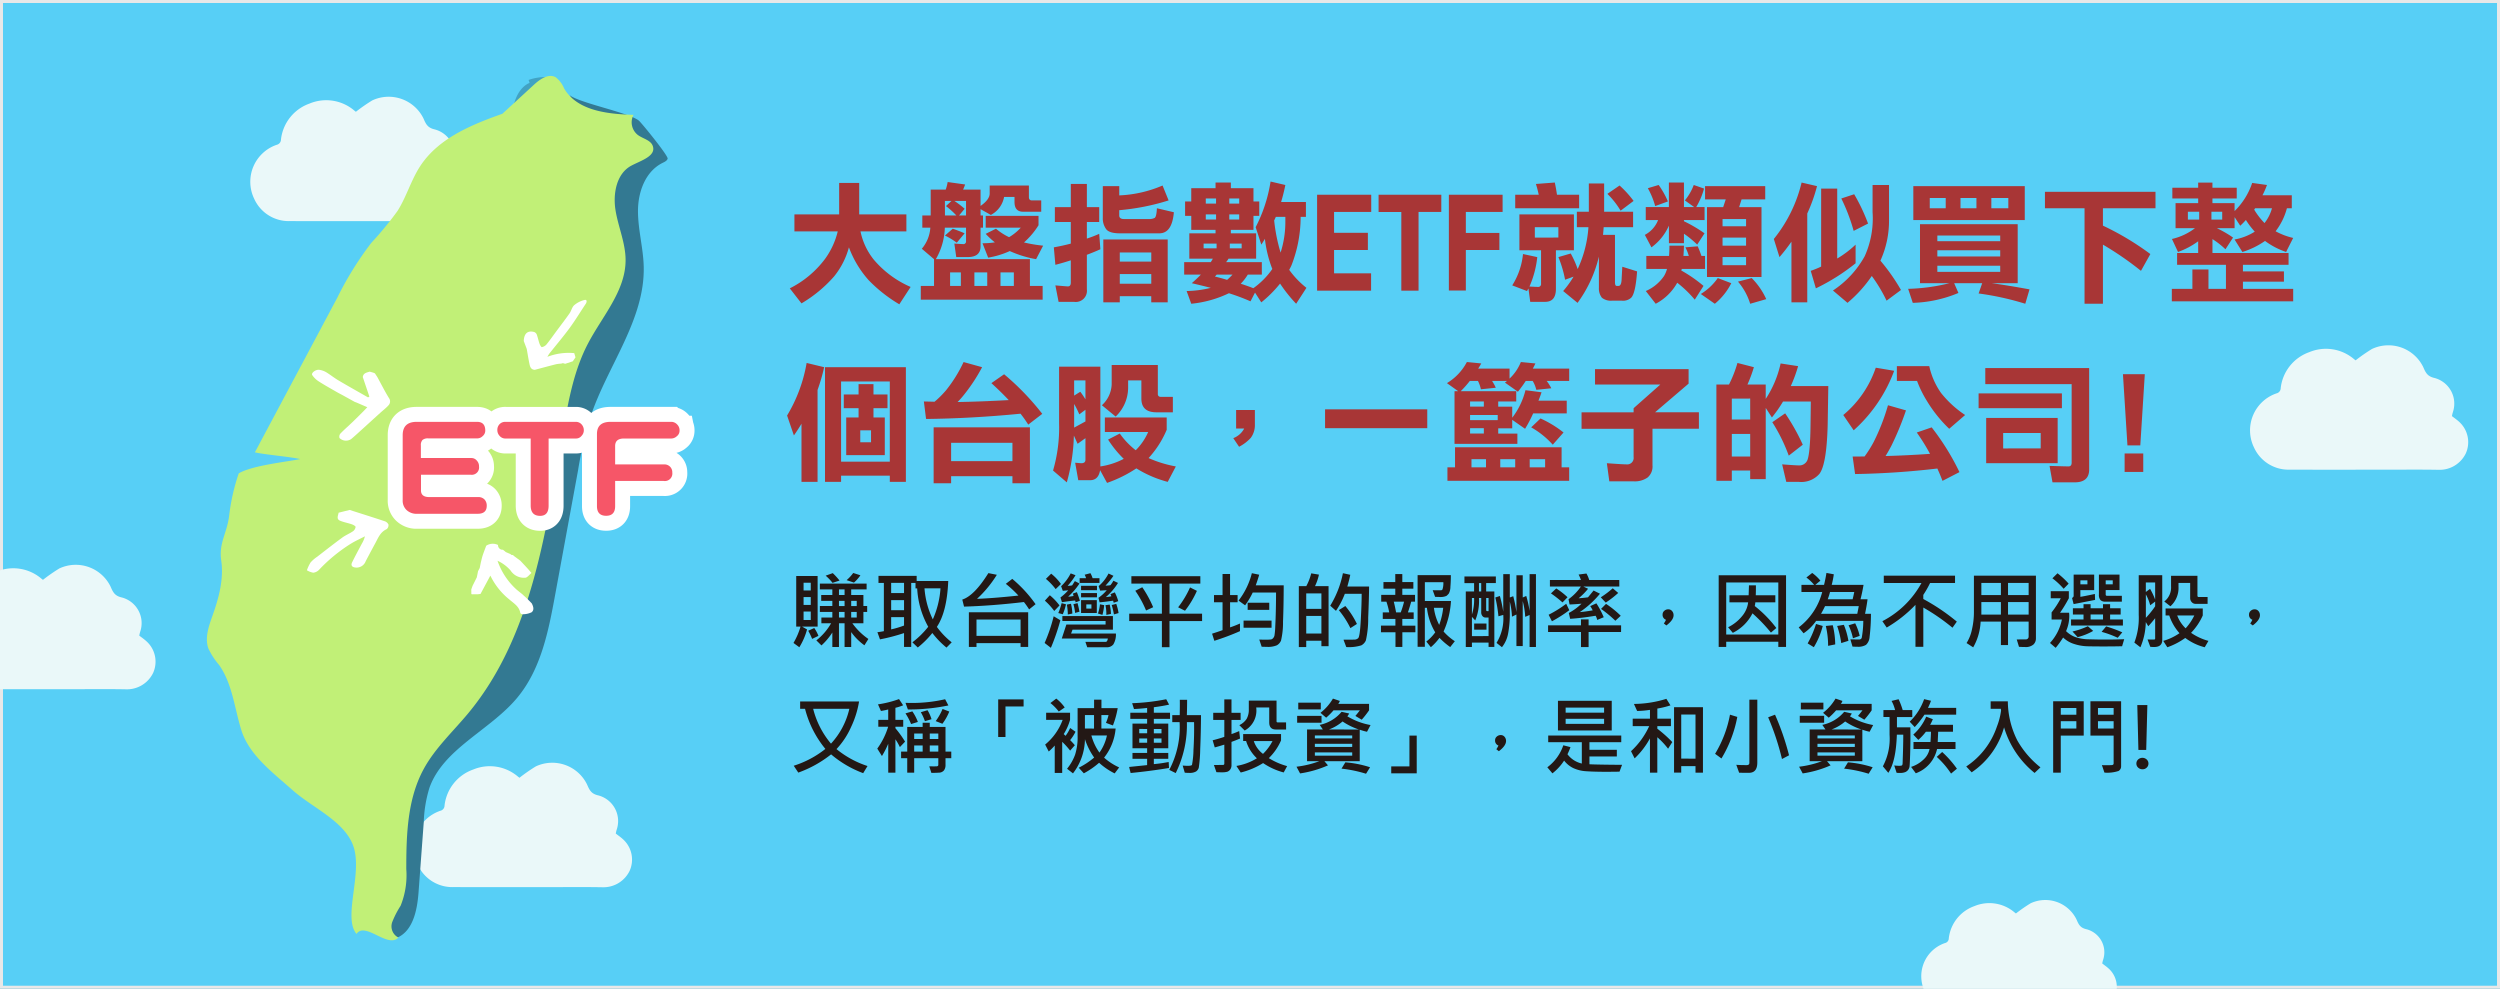 <svg xmlns="http://www.w3.org/2000/svg" width="417.824" height="165.245" viewBox="0 0 417.824 165.245">
    <rect x="0" y="0" width="417.824" height="165.245" fill="#333333" stroke="none"/>
    <defs>
        <style>
            .cls-1,.cls-6{fill:none}.cls-2{clip-path:url(#clip-path)}.cls-3{fill:#57cff6;stroke:#e8e8e8}.cls-4{fill:#eaf8f9}.cls-5{fill:#337992}.cls-6{stroke:#41a2c3;stroke-miterlimit:10}.cls-7{fill:#c1f077}.cls-8,.cls-9{fill:#f65668}.cls-8{stroke:#fff;stroke-linecap:round;stroke-width:5px}.cls-10{fill:#fff}.cls-11{fill:#a83636}.cls-12{fill:#231815}
        </style>
        <clipPath id="clip-path">
            <path id="矩形_1837" d="M0 0h417.824v165.245H0z" class="cls-1" data-name="矩形 1837"/>
        </clipPath>
    </defs>
    <g id="豐小資_ETF" data-name="豐小資 ETF" transform="translate(3280.294 -2366.147)">
        <g id="组_2594" class="cls-2" data-name="组 2594" transform="translate(-3280.294 2366.147)">
            <path id="路径_1467" d="M0 0h417.824v165.245H0z" class="cls-3" data-name="路径 1467"/>
            <path id="路径_1454" d="M-2991.781 2735.966a28.8 28.8 0 0 1 2.757-1.916 6.475 6.475 0 0 1 8.559 3.023c.386.892.673 1.561 1.878 1.826a4.431 4.431 0 0 1 3.083 5.7 5.721 5.721 0 0 0-.162.676c.4.313.823.6 1.2.947a4.582 4.582 0 0 1 1.114 5.292 4.864 4.864 0 0 1-4.555 2.735c-2.852-.053-5.707-.019-8.56-.02-5.434 0-10.869.015-16.3-.007a6.323 6.323 0 0 1-6-3.749 6.528 6.528 0 0 1 3.784-9.005.9.9 0 0 0 .7-.872 7.229 7.229 0 0 1 4.779-6.017 7.236 7.236 0 0 1 7.473 1.165c.1.076.193.153.292.228.009.016.039.016-.042-.006z" class="cls-4" data-name="路径 1454" transform="translate(3078.579 -2605.964)"/>
            <path id="路径_1455" d="M-2163.5 2799.147a25.731 25.731 0 0 1 2.47-1.717 5.8 5.8 0 0 1 7.668 2.708c.347.8.6 1.4 1.683 1.636a3.971 3.971 0 0 1 2.762 5.11 5.052 5.052 0 0 0-.145.605c.357.28.737.539 1.071.849a4.105 4.105 0 0 1 1 4.742 4.358 4.358 0 0 1-4.082 2.451c-2.556-.047-5.113-.018-7.67-.018-4.869 0-9.739.013-14.608-.007a5.665 5.665 0 0 1-5.379-3.359 5.849 5.849 0 0 1 3.39-8.069.806.806 0 0 0 .632-.782 6.477 6.477 0 0 1 4.282-5.391 6.485 6.485 0 0 1 6.7 1.044c.087.068.173.137.261.2.012.017.038.017-.035-.002z" class="cls-4" data-name="路径 1455" transform="translate(2500.407 -2646.466)"/>
            <path id="路径_1456" d="M-3048.633 2416.679c1.707 1.362 9.888 2.91 11.595 4.272.389.31 4.958 5.9 4.812 6.367-.111.354-.508.533-.85.7-2.9 1.449-4.1 4.886-4.107 8.016s.886 6.208.959 9.337c.207 8.9-6.089 16.606-8.9 25.092a66.269 66.269 0 0 0-2.075 8.937l-3.84 20.873c-1.119 6.081-2.37 12.45-6.424 17.252-4.525 5.36-12.255 8.418-14.577 14.942a21.774 21.774 0 0 0-.946 5.725l-.874 11.76c-.228 3.058-.975 6.789-4.024 7.725a25.934 25.934 0 0 1-3.318-11.5c-.376-8.128 3.1-15.912 6.513-23.363a90.814 90.814 0 0 1 4.27-8.526c1.793-3.031 3.94-5.862 5.664-8.929a75.661 75.661 0 0 0 4.9-11.55l2.928-8.124c3.592-9.965 7.188-19.94 10.035-30.123 1.969-7.038 1.82-14.818 4.712-21.557 1.107-2.581 1.808-6.007.888-8.654-.334-.96-8.659-5.168-8.508-6.169s1.222-2.556 1.7-1.655" class="cls-5" data-name="路径 1456" transform="translate(3143.809 -2400.794)"/>
            <path id="路径_1457" d="M-2018.722 2472.672a28.766 28.766 0 0 1 2.756-1.916 6.475 6.475 0 0 1 8.559 3.023c.386.892.673 1.56 1.878 1.826a4.431 4.431 0 0 1 3.083 5.7 5.673 5.673 0 0 0-.162.676c.4.312.823.6 1.2.947a4.583 4.583 0 0 1 1.114 5.292 4.865 4.865 0 0 1-4.555 2.735c-2.853-.053-5.707-.02-8.561-.02-5.434 0-10.869.015-16.3-.007a6.323 6.323 0 0 1-6-3.749 6.528 6.528 0 0 1 3.784-9 .9.9 0 0 0 .7-.873 7.23 7.23 0 0 1 4.778-6.017 7.237 7.237 0 0 1 7.473 1.165c.1.076.193.154.291.228.013.011.042.011-.038-.01z" class="cls-4" data-name="路径 1457" transform="translate(2412.399 -2412.436)"/>
            <path id="路径_1458" d="M-3129.641 2420.051a28.8 28.8 0 0 1 2.757-1.916 6.475 6.475 0 0 1 8.558 3.023c.386.892.674 1.561 1.878 1.826a4.431 4.431 0 0 1 3.083 5.7 5.636 5.636 0 0 0-.162.676c.4.313.823.6 1.2.947a4.583 4.583 0 0 1 1.114 5.292 4.864 4.864 0 0 1-4.555 2.735c-2.853-.053-5.707-.019-8.561-.02-5.435 0-10.869.015-16.3-.008a6.323 6.323 0 0 1-6-3.748 6.529 6.529 0 0 1 3.784-9.005.9.9 0 0 0 .7-.873 7.229 7.229 0 0 1 4.778-6.017 7.238 7.238 0 0 1 7.473 1.165c.1.076.193.153.291.227.013.018.042.018-.038-.004z" class="cls-4" data-name="路径 1458" transform="translate(3189.103 -2401.356)"/>
            <path id="路径_1459" d="M-3296.016 2668.907a28.71 28.71 0 0 1 2.756-1.917 6.475 6.475 0 0 1 8.559 3.023c.386.893.673 1.561 1.878 1.826a4.431 4.431 0 0 1 3.083 5.7 5.651 5.651 0 0 0-.162.676c.4.313.823.6 1.2.947a4.582 4.582 0 0 1 1.114 5.292 4.864 4.864 0 0 1-4.555 2.735c-2.853-.053-5.707-.019-8.561-.02-5.435 0-10.869.014-16.3-.008a6.323 6.323 0 0 1-6-3.748 6.528 6.528 0 0 1 3.784-9.005.9.9 0 0 0 .7-.873 7.229 7.229 0 0 1 4.778-6.017 7.238 7.238 0 0 1 7.473 1.166c.1.076.193.153.291.227.014.017.042.017-.038-.004z" class="cls-4" data-name="路径 1459" transform="translate(3303.178 -2571.985)"/>
            <path id="路径_1460" d="M-2994.727 2408.866a7.689 7.689 0 0 0-4.014.312" class="cls-6" data-name="路径 1460" transform="translate(3087.247 -2395.345)"/>
            <path id="路径_1461" d="M-3009.936 2410.366a6.847 6.847 0 0 0-4.315.458c-1.625.979-2.125 3.067-2.433 4.939a1.729 1.729 0 0 1-.377.978 1.728 1.728 0 0 1-1.259.331l-2.909-.013" class="cls-6" data-name="路径 1461" transform="translate(3102.666 -2396.377)"/>
            <path id="路径_1462" d="M-3122.535 2414.306l6.87-6.318c1.01-.928 2.426-1.918 3.626-1.254a4.492 4.492 0 0 1 1.412 1.875c2.185 3.739 7.27 4.288 11.6 4.413a2.685 2.685 0 0 0 .7 3.345c.853.646 2.172.852 2.523 1.863.591 1.7-2.013 2.438-3.6 3.291-2.486 1.335-3.082 4.691-2.624 7.475s1.669 5.455 1.677 8.277c.015 5.2-3.923 9.426-6.321 14.041-2.218 4.266-3.16 9.065-3.984 13.8-2.922 16.8-5.108 34.8-16 47.926-2.547 3.07-5.546 5.827-7.448 9.333-2.72 5.015-2.9 10.975-2.9 16.679a13.624 13.624 0 0 1-.948 6.156 15.506 15.506 0 0 0-1.4 2.725 2.1 2.1 0 0 0 1.029 2.586c-1.766 1.88-5.54-2.732-7-.608-2.327-2.762 1.1-10.217-.552-14.744-1.5-4.134-6.838-6.35-10.123-9.276-3.268-2.91-7.251-5.842-8.564-10.016-1.159-3.685-1.492-7.751-3.721-10.906a12.5 12.5 0 0 1-1.781-2.723c-.665-1.807.063-3.793.705-5.608 1.041-2.938 1.879-6.061 1.425-9.145-.421-2.866.924-4.485 1.313-7.355a34.218 34.218 0 0 1 1.618-7.2c2.249-1.309 7.719-1.886 10.273-2.385-1.565-.377-6.011-.753-7.576-1.13l13.76-25.816a55.178 55.178 0 0 1 5.7-9.194 56.32 56.32 0 0 0 4.39-5.348c1.479-2.342 2.236-5.086 3.74-7.413 3.224-4.986 9.246-7.242 14.856-9.186" class="cls-7" data-name="路径 1462" transform="translate(3204.905 -2393.827)"/>
            <path id="路径_1810" d="M14.889-1q0 1.354-1.5 1.354H3.281a2.4 2.4 0 0 1-1.8-.636 2.137 2.137 0 0 1-.64-1.646v-10.848q0-2.235 2.338-2.235h10.09q1.374 0 1.374 1.477a1.186 1.186 0 0 1-.431.9 1.285 1.285 0 0 1-.943.39H5.147a1.383 1.383 0 0 0-1 .267 1.274 1.274 0 0 0-.267.943v2.071h8.408a1.15 1.15 0 0 1 .943.431 1.374 1.374 0 0 1 .369.984 1.224 1.224 0 0 1-1.4 1.375H3.9v2.625q0 1.108 1.371 1.108h8.224a1.391 1.391 0 0 1 1.025.41A1.476 1.476 0 0 1 14.889-1zm16.225-12.6a1.33 1.33 0 0 1-.39.943 1.15 1.15 0 0 1-.943.431h-4.552V-1q0 1.7-1.415 1.7-1.579 0-1.579-1.723v-11.2h-4.184a1.255 1.255 0 0 1-1-.431 1.4 1.4 0 0 1-.39-1 1.348 1.348 0 0 1 .369-.964 1.278 1.278 0 0 1 1-.39h11.751a1.245 1.245 0 0 1 .984.451 1.442 1.442 0 0 1 .349.957zm16 .062a1.145 1.145 0 0 1-.451.923 1.379 1.379 0 0 1-.984.39h-7.854q-1.477 0-1.477 1.251V-7.9h8.2a1.334 1.334 0 0 1 .984.39 1.33 1.33 0 0 1 .369.984 1.251 1.251 0 0 1-1.436 1.395h-8.117v4.2q0 1.62-1.5 1.62-1.538 0-1.538-1.62v-12.05q0-2.03 2.276-2.03h10.073a1.341 1.341 0 0 1 1.046.431 1.375 1.375 0 0 1 .41 1.045z" class="cls-8" data-name="路径 1810" transform="translate(66.46 85.514)"/>
            <path id="路径_1809" d="M14.889-1q0 1.354-1.5 1.354H3.281a2.4 2.4 0 0 1-1.8-.636 2.137 2.137 0 0 1-.64-1.646v-10.848q0-2.235 2.338-2.235h10.09q1.374 0 1.374 1.477a1.186 1.186 0 0 1-.431.9 1.285 1.285 0 0 1-.943.39H5.147a1.383 1.383 0 0 0-1 .267 1.274 1.274 0 0 0-.267.943v2.071h8.408a1.15 1.15 0 0 1 .943.431 1.374 1.374 0 0 1 .369.984 1.224 1.224 0 0 1-1.4 1.375H3.9v2.625q0 1.108 1.371 1.108h8.224a1.391 1.391 0 0 1 1.025.41A1.476 1.476 0 0 1 14.889-1zm16.225-12.6a1.33 1.33 0 0 1-.39.943 1.15 1.15 0 0 1-.943.431h-4.552V-1q0 1.7-1.415 1.7-1.579 0-1.579-1.723v-11.2h-4.184a1.255 1.255 0 0 1-1-.431 1.4 1.4 0 0 1-.39-1 1.348 1.348 0 0 1 .369-.964 1.278 1.278 0 0 1 1-.39h11.751a1.245 1.245 0 0 1 .984.451 1.442 1.442 0 0 1 .349.957zm16 .062a1.145 1.145 0 0 1-.451.923 1.379 1.379 0 0 1-.984.39h-7.854q-1.477 0-1.477 1.251V-7.9h8.2a1.334 1.334 0 0 1 .984.39 1.33 1.33 0 0 1 .369.984 1.251 1.251 0 0 1-1.436 1.395h-8.117v4.2q0 1.62-1.5 1.62-1.538 0-1.538-1.62v-12.05q0-2.03 2.276-2.03h10.073a1.341 1.341 0 0 1 1.046.431 1.375 1.375 0 0 1 .41 1.045z" class="cls-9" data-name="路径 1809" transform="translate(66.46 85.514)"/>
            <path id="路径_1463" d="M-3109.966 2637.269c1.952.624 3.908 1.236 5.852 1.885a1.046 1.046 0 0 1 .638.555.86.86 0 0 1-.3.772c-1.052.466-1.414 1.45-1.9 2.345q-.81 1.493-1.6 3a1.627 1.627 0 0 1-1.7 1.069c-.593-.059-.825-.352-.569-.879.516-1.061 1.084-2.1 1.635-3.14a4.42 4.42 0 0 0 .5-1.2c-.807.422-1.646.793-2.415 1.274a26.8 26.8 0 0 0-5.239 4.308 1.593 1.593 0 0 1-.977.5 2.975 2.975 0 0 1-1.065-.408 6.523 6.523 0 0 1 .61-1.3 5.675 5.675 0 0 1 1.1-.954c1.4-1.082 2.791-2.174 4.217-3.219.551-.4 1.208-.66 1.773-1.047a1.052 1.052 0 0 0 .436-.719c0-.145-.384-.356-.629-.441-.646-.224-1.334-.34-1.962-.6-.673-.283-.32-.861-.251-1.34z" class="cls-10" data-name="路径 1463" transform="translate(3168.4 -2552.042)"/>
            <path id="路径_1464" d="M-3109.337 2566.962c-.3-.158-.6-.308-.891-.477-1.02-.59-2.053-1.158-3.043-1.794a3.791 3.791 0 0 1-1.086-1.051c-.24-.362.6-1 1.216-.884a3.271 3.271 0 0 1 1.092.387c.7.425 1.348.951 2.055 1.369 1.64.97 3.3 1.9 4.957 2.846l.222-.13-1.1-3.264c.083-.683.655-.747 1.15-.909l.59.165.28.116v-.005l.419.645c.636 1.165 1.233 2.354 1.926 3.483a.945.945 0 0 1-.1 1.259c-.4.444-.889.809-1.335 1.213-.91.823-1.814 1.652-2.724 2.475-.705.638-1.4 1.283-2.125 1.9a1.549 1.549 0 0 1-1.971-.154.805.805 0 0 1 .143-.74c.652-.677 1.366-1.292 2.045-1.943.6-.576 1.185-1.17 1.776-1.756l.683-.712-1.81-.783-.294-.107z" class="cls-10" data-name="路径 1464" transform="translate(3166.548 -2500.943)"/>
            <path id="路径_1465" d="M-2993.183 2535.193l-.449.66-1.272.421-.378-.109-.3.079a6.5 6.5 0 0 0-.84.1c-1.192.3-2.379.625-3.569.939-.7-.044-.807-.589-.913-1.107-.161-.792-.287-1.592-.428-2.388l-.5-1.322c.057-1.263.646-1.79 1.733-1.509a.748.748 0 0 1 .437.412c.186.505.288 1.041.467 1.55.078.221.3.59.389.571a1.426 1.426 0 0 0 .765-.438c.583-.718 1.112-1.48 1.663-2.224.736-.993 1.491-1.973 2.2-2.984.3-.431.409-1.045.784-1.367a4.143 4.143 0 0 1 1.737-.873c.424-.095.393.336.185.647-.9 1.352-1.742 2.744-2.7 4.051-1.078 1.466-2.26 2.854-3.393 4.28a6.123 6.123 0 0 0-.317.525 9.917 9.917 0 0 1 4.49-.616q.102.353.209.702z" class="cls-10" data-name="路径 1465" transform="translate(3089.366 -2475.472)"/>
            <path id="路径_1466" d="M-3021.55 2658.077c.413.444.829.885 1.238 1.333.211.232.41.476.614.715-.351.28-.71.8-1.052.792a2.661 2.661 0 0 1-2.447-1.223 6.438 6.438 0 0 0-2.175-1.615 11.588 11.588 0 0 0 3.183 4.816c.321.27.653.527.98.791l.294.277.184.163.31.293.16.156.314.314.151.159.158.162h-.008c.276.511.442 1.132-.042 1.489a3.407 3.407 0 0 1-1.5.321c-.118.016-.359-.122-.374-.218-.18-1.088-1.084-1.6-1.8-2.225a11.573 11.573 0 0 1-3.206-4.014l-1.643 3.064-.436.051-.93.009-.165-.035-.013-.778.208-.588.716-1.433.208-1.037.276-.518.189-.933c.1-.386.18-.779.3-1.156.183-.553.4-1.1.6-1.642a2 2 0 0 1 1.974-.127.758.758 0 0 0 .819.8l.334.262.138.123.782.339.152.134.271.036.2.176z" class="cls-10" data-name="路径 1466" transform="translate(3108.52 -2564.361)"/>
            <path id="路径_1807" d="M1.633-11.43h7.476v-5.264h3.352v5.264h7.885v2.836h-7.67a11.156 11.156 0 0 0 2.191 4.684 16.759 16.759 0 0 0 6.188 4.6l-1.891 2.9a24.444 24.444 0 0 1-5.113-4.02 17.162 17.162 0 0 1-3.309-5.5A13.152 13.152 0 0 1 8.25-1.053a22.3 22.3 0 0 1-5.436 4.49L.859.924a16.63 16.63 0 0 0 5.909-4.942 13.032 13.032 0 0 0 2.105-4.576h-7.24zm25.609-5.414l2.922.408a8.916 8.916 0 0 1-.344.859h2.922v2.729q1.525-1.074 1.525-2.084v-1.332h6.553v1.912q0 .58.494.58h1.568v1.891h-3.028q-1.439 0-1.439-1.633v-.838h-1.74a4.247 4.247 0 0 1-2.213 3.008l-1.719-.967v1.053h.408v2.041h-.408V-6.1q0 1.8-2.17 1.8h-1.891l-.322-2.256q1.289.086 1.461.086a.437.437 0 0 0 .494-.494v-2.253H26.77a11.147 11.147 0 0 1-1.5 5.264h15.722V.516h2.127v2.3H22.752v-2.3h2.213v-4.469l-2.041-1.74a6.049 6.049 0 0 0 1.425-3.523H23.01v-2.041h1.4v-4.318h2.51a7.142 7.142 0 0 0 .322-1.269zM27.65.516h1.8V-1.74h-1.8zm4.061 0h2.148V-1.74h-2.148zm4.361 0h2.234V-1.74h-2.234zm-9.281-11.774H28.7a13.721 13.721 0 0 0-1.74-1.568l.924-.859h-1.1zm2.363 0h1.16v-2.428h-1.955a13.845 13.845 0 0 1 1.719 1.311zM28.1-9.045q1.268.451 1.977.773L28.768-6.7a11.8 11.8 0 0 0-1.977-1.2zm5.5-2.148h8.83v1.568A12.943 12.943 0 0 1 40-6.746a24.349 24.349 0 0 0 3.2.537l-1.177 2.256a18.377 18.377 0 0 1-4.4-1.354 14.458 14.458 0 0 1-3.609 1.1l-.945-2.406a12.9 12.9 0 0 0 2.063-.15A12.965 12.965 0 0 1 33.6-8.186l1.719-.859a9.891 9.891 0 0 0 2.191 1.418 8.371 8.371 0 0 0 1.955-1.59H33.6zm11.56-1.461h2.664v-3.867h2.686v3.867h2.063v2.492H50.51v2.771a21.131 21.131 0 0 0 2.063-.795l.193 2.578q-1.1.494-2.256.924V1.1a1.869 1.869 0 0 1-2.144 2.08h-2.583L45.246.43Q47.137.6 47.33.6q.494 0 .494-.623V-3.76q-1.246.408-2.578.752l-.258-2.922q1.461-.258 2.836-.623v-3.609H45.16zm18-3.609l1.01 2.492a38.212 38.212 0 0 1-8.25 1.633v.881q0 .6.795.6h4.189a1.938 1.938 0 0 0 .945-.193q.3-.215.365-1.611l2.836.666q-.3 3.523-2.428 3.523H56.01q-1.869 0-2.342-.795a2.985 2.985 0 0 1-.494-1.783v-5.307h2.75v1.547a20.476 20.476 0 0 0 7.24-1.654zm.859 9.023V3.266h-2.75V2.234H56.01v1.032h-2.75V-7.24zM56.01.15h5.264v-1.611H56.01zm0-3.7h5.264v-1.52H56.01zm11.945-12.262h4.061v-.945h2.557v.945h3.781v2.212h.967v2.406h-.967v2.342h-3.782v.58H78.8v4.232h-4.614a3.873 3.873 0 0 1-.408.58h5.972v2.084h-2.342A8.127 8.127 0 0 1 76.227.15q1.246.409 2.105.75a13.047 13.047 0 0 0 3.18-3.223l-.021-.021a19.867 19.867 0 0 1-1.225-5.006q-.3.516-.6.967L78.719-9.3a24.722 24.722 0 0 0 2.492-7.627l2.471.58q-.3 1.482-.709 2.836h4.146v2.492h-.881a22.216 22.216 0 0 1-1.525 8.078q-.172.387-.387.773A14.838 14.838 0 0 0 87.205.838L85.486 3.5A24.917 24.917 0 0 1 82.8.129a20.285 20.285 0 0 1-3.137 3.137l-1.052-1.633-.752 1.461A35.117 35.117 0 0 0 74.25 1.74a18.789 18.789 0 0 1-6.295 1.76l-.773-2.127a17.81 17.81 0 0 0 4.039-.535Q69.7.451 68.041.064q.859-.752 1.525-1.439h-2.793v-2.084h4.447q.193-.3.344-.58h-3.931v-4.232h4.383v-.58h-4.061v-2.342h-1.031V-13.6h1.031zm13.858 5.392a28.6 28.6 0 0 0 1.074 5.371 16.87 16.87 0 0 0 .795-5.264v-.709h-1.59q-.151.344-.279.602zm-6.961 9.045h-2.643q-.15.172-.3.322 1.117.279 2.041.559a10.549 10.549 0 0 0 .902-.881zm1.117-9.2v-.859h-1.655v.859zm-3.867 0v-.859h-1.719v.859zm-1.719-2.664H72.1v-.859h-1.717zm3.932-.859v.859h1.654v-.859zm2.063 8.336v-.795H74.4v.795zm-4.189 0v-.795h-2.17v.795zm25.846-6.08h-6.211v3.48h5.65v2.879h-5.65v3.893h6.188v2.9h-9.024v-16.027h9.045zm11.709 0h-3.8V1.311h-2.879v-13.149h-3.8v-2.879h10.484zm10.248 0h-6.145v3.5h5.607v2.857h-5.607v6.774h-2.837v-16.006h8.98zm8.723-4.92q.215 1.01.365 2.041h3.7v2.256H122.1v-2.256h3.932q-.215-.988-.473-1.8zM122.8-11.43h9.109v5.994h-3.008V1.01q0 2.17-1.8 2.17h-2.492l-.3-2.234q-.129.215-.236.43L121.6.43a11.98 11.98 0 0 0 1.8-5.242l2.385.516A16.485 16.485 0 0 1 124.48.623q1.225.064 1.4.064a.475.475 0 0 0 .537-.537v-5.586H122.8zm6.51 3.867V-9.3h-3.932v1.74zm2.067 2.663a15.831 15.831 0 0 1 1.16 2.6 19.566 19.566 0 0 0 1.8-7h-1.934v-2.578h2v-4.727h2.557v4.727h4.84V-9.3h-4.92q-.043.687-.107 1.289h2v7.904q0 .623.279.623h.322q.494 0 .516-1.268l.107-1.934 2.471.773q-.258 3.7-1.01 4.426a2.038 2.038 0 0 1-1.547.473h-1.637a2.4 2.4 0 0 1-1.689-.494 2.518 2.518 0 0 1-.5-1.654v-5.221a21.471 21.471 0 0 1-3.566 7.734l-2.406-1.977a16.544 16.544 0 0 0 1.74-2.406l-1.418.516a19.33 19.33 0 0 0-1.121-3.784zm8.164-11.365a17.459 17.459 0 0 1 2.342 2.578l-2.17 1.633a13.549 13.549 0 0 0-2.213-2.814zm6.531-.086a14.433 14.433 0 0 1 1.547 2.75l-2.127.773a13.6 13.6 0 0 0-1.225-2.986zm5.865 0l1.719.6a12.051 12.051 0 0 1-1.311 3.094h1.4v2.17H150.3v.193a23.742 23.742 0 0 1 3.438 2.02l-1.225 1.891a16.162 16.162 0 0 0-2.213-1.824v1.59h-2.514v-2.944a8.851 8.851 0 0 1-2.922 3.631l-1.1-2.084a4.713 4.713 0 0 0 2.213-2.471h-2.062v-2.17h3.867v-4.1h2.518v4.1h1.719l-1.568-1.117a8.836 8.836 0 0 0 1.487-2.578zM144.01-4.49h3.8q.064-.816.064-1.719h2.426q-.021.924-.086 1.719h.9a7.012 7.012 0 0 0-.58-1.439L152.6-6.1a16.151 16.151 0 0 1 .623 1.611h.6v2.17h-3.889a.911.911 0 0 1-.086.258A23.4 23.4 0 0 1 153.57.516l-1.461 2.3a19.245 19.245 0 0 0-2.943-2.836.088.088 0 0 1-.021.064 8.753 8.753 0 0 1-3.567 3.456l-1.654-2.127a7.085 7.085 0 0 0 3.051-2.514 4.73 4.73 0 0 0 .494-1.182h-3.459zm9.818-11.666h10.055v2.213h-3.953l-.408 1.289h3.738V-.967h-9.11v-11.687h2.707l.43-1.289h-3.459zm6.854 13.213V-4.3h-3.932v1.354zm-3.932-3.266h3.932v-1.353h-3.932zm0-3.244h3.932v-1.2h-3.932zm-.795 8.658l2.256.859a10.724 10.724 0 0 1-2.75 3.438l-2.342-1.633a9.519 9.519 0 0 0 2.836-2.664zm5.672 0a12.09 12.09 0 0 1 2.428 3.523l-2.686.773a10.242 10.242 0 0 0-2.041-3.7zm8.336-15.963l2.578.6a27.554 27.554 0 0 1-1.633 4.576V3.266h-2.643V-6.875a31.038 31.038 0 0 1-2 2.578l-.945-3.029a23.78 23.78 0 0 0 4.643-9.432zm3.266 1.01h2.686v11.687a16.757 16.757 0 0 0 3.072-2.32v3.115a34.242 34.242 0 0 1-6.639 4.19L171.488-2a17.621 17.621 0 0 0 1.74-.709zm5.521.945a30.942 30.942 0 0 1 2.32 4.9l-2.406 1.223a31.006 31.006 0 0 0-2.062-5.414zm5.822-1.547v5.693a16.091 16.091 0 0 1-1.439 6.957 32.446 32.446 0 0 1 3.438 4.9l-2.406 1.783a25.9 25.9 0 0 0-2.471-4.125 21.881 21.881 0 0 1-4.061 4.49l-2.428-2.062a16.3 16.3 0 0 0 5.307-5.736 15.379 15.379 0 0 0 1.311-7.369v-4.531zm4.061.193h18.627v5.672h-18.627zm15.877 3.7v-1.723h-2.836v1.719zm-5.328 0v-1.723h-2.664v1.719zm-5.135 0v-1.723h-2.664v1.719zM189.75-9.8h16.328V.064h-4.34q2.686.365 6.316 1.031l-.708 2.405a47.252 47.252 0 0 0-7.8-1.719l.6-1.719h-4.684l.709 1.633a21.182 21.182 0 0 1-7.627 1.654l-.773-2.342a31.8 31.8 0 0 0 6.918-.945h-4.939zm13.406 7.971v-1.028H192.65v1.031zM192.65-4.4h10.506v-1.036H192.65zm0-2.557h10.506v-.945H192.65zm17.982-8.25h18.477v2.75h-8.787v2.9a46.839 46.839 0 0 1 7.928 4.748L226.682-2a52.916 52.916 0 0 0-6.359-4.383V3.5h-3.073v-15.961h-6.617zm21.291-.687h4.318v-.859h2.385v.859h4.061v1.8h-4.061v.773h3.7v1.332a11.831 11.831 0 0 0 2.943-4.705l2.471.344a13.261 13.261 0 0 1-.752 1.719h4.9v2.17h-.816a10.852 10.852 0 0 1-1.891 3.846 11.419 11.419 0 0 0 2.938 1.115l-1.182 2.342A12.589 12.589 0 0 1 247.414-7a13.672 13.672 0 0 1-3.781 1.848l-1.311-2.088a9.379 9.379 0 0 0 3.378-1.311 13.2 13.2 0 0 1-1.482-1.955 12.072 12.072 0 0 1-.945.967l-.945-1.439v1.848h-2.965a18.272 18.272 0 0 1 2.707 1.568l-1.27 1.955a13.766 13.766 0 0 0-2.17-1.7v2.32h12.719v1.977h-7.627v1.1h6.854v1.717h-6.854v1.2h8.4v2.087h-20.284V1.01h3.438v-3.244h2.686V1.01h2.922v-4.018h-8.164v-1.976h3.523v-1.955a.25.25 0 0 0-.064.043 13.071 13.071 0 0 1-3.309 1.74l-1.01-2.17a10.084 10.084 0 0 0 3.846-1.8h-3.244v-4.194h3.781v-.773h-4.318zm13.686 3.674a12.324 12.324 0 0 0 1.719 2.234 6.8 6.8 0 0 0 1.246-2.471h-2.814a1.326 1.326 0 0 0-.151.232zm-5.35 1.654v-1.311h-1.8v1.311zm-3.846 0v-1.311h-1.891v1.311zM3.674 13.393L6.6 14.1a29.17 29.17 0 0 1-1.1 3.8v15.366H2.814v-9.711q-.6 1.01-1.268 1.955L.408 22.18a25.32 25.32 0 0 0 3.266-8.787zm16.586.707v19.166h-2.686v-1.032H9.432v1.031H6.746V14.1zM9.432 29.893h8.143V16.486H9.432zm.451-11.236h2.471v-1.719h2.492v1.719h2.342v2.3h-2.342V22.5h1.891v6.3h-6.446v-6.3h2.063v-1.545H9.883zm4.555 7.992v-2h-1.8v2zm15.468-13.407L33 14.1a28.819 28.819 0 0 1-2.965 4.533 15.128 15.128 0 0 1-1.135 1.291q3.781-.064 8.551-.322-1.332-1.418-2.9-2.836l2.127-1.482a42.954 42.954 0 0 1 6.377 6.616l-2.342 1.8a21.237 21.237 0 0 0-1.289-1.826q-8.1.795-15.791.881l-.365-2.922q1.01.021 1.783.043a15.751 15.751 0 0 0 1.955-1.955 23.171 23.171 0 0 0 2.9-4.679zm11.086 10.914V33.5H38.07v-1.18H27.822v1.18H24.9v-9.344zm-13.17 5.65H38.07v-3.072H27.822zm19.25-15.791h5.693v16.673a12.185 12.185 0 0 0 3.91-1.268 17.579 17.579 0 0 1-2.62-3.22l1.955-1.01a13.131 13.131 0 0 0 2.664 2.793 9.813 9.813 0 0 0 2.084-3.051h-7.24V22.5h10.334v2.063a16.28 16.28 0 0 1-3.029 4.727 20.138 20.138 0 0 0 4.555 1.4l-1.354 2.578a18.912 18.912 0 0 1-5.242-2.256 21.693 21.693 0 0 1-4.9 2.428l-1.16-2.127q-.279 1.676-1.676 1.676H49.07l-.516-2.922 1.01.086q.709 0 .709-.58v-3.612l-1.311.945-.623-1.375a31.639 31.639 0 0 1-1.182 7.82l-2.3-1.977a25.437 25.437 0 0 0 1.01-7.842v-9.516zM48.383 24.2l1.891-1.031v-1.956l-1.031.773a15 15 0 0 0-.859-1.74zm0-5.35l1.031-.645q.451.6.859 1.268v-3.159h-1.89zm13.986-5.113v4.833q0 .494.537.494h1.977v2.578h-2.75q-2.514 0-2.514-2.3v-3.028h-2.213v1.225a6.7 6.7 0 0 1-2.084 4.813l-2.3-1.891A4.968 4.968 0 0 0 54.656 17v-3.264zm16.221 9.9a3.594 3.594 0 0 1-.687 2.277 7.051 7.051 0 0 1-1.956 1.486l-.967-1.439a3.457 3.457 0 0 0 1.826-1.611h-1.353v-3.094h3.137zm11.73-2.492h17.08v3.158H90.32zm23.7-7.906l2.406.236q-.258.473-.516.859h5.242v1.676a7.832 7.832 0 0 0 1.891-2.771l2.428.236q-.215.473-.43.859h6.08V16.4h-3.76a8.412 8.412 0 0 1 .773 1.225l-2.514.258a5.046 5.046 0 0 0-.6-1.482h-1.16a21.01 21.01 0 0 1-1.311 1.8l-2.17-1.525a2.6 2.6 0 0 0 .344-.279h-2.492a8.593 8.593 0 0 1 .623 1.139l-2.492.258a5.464 5.464 0 0 0-.494-1.4h-1.354a16.644 16.644 0 0 1-1.525 1.719h9.281v1.719h-3.01v.868h2.34v1.848a12.508 12.508 0 0 0 2.213-4.6l2.686.344q-.236.73-.516 1.4h4.727v2.127h-5.61a21.522 21.522 0 0 1-1.354 2.578l-2.148-1.5v1.418h-2.338v.881h3.2v1.719h-10.505v-8.796h.623l-1.891-1.354a9 9 0 0 0 3.331-3.523zm2.836 11.945v-.881h-2.3v.881zm-2.3-2.234h4.619v-.859h-4.619zm0-2.256h2.3v-.859h-2.3zm11.773 1.977a18.217 18.217 0 0 1 3.846 2.342l-1.8 2.041a14.3 14.3 0 0 0-3.609-2.9zm3.523 4.813v3.352h1.268v2.256h-20.347v-2.254h1.268v-3.352zm-15.061 3.352h2.428v-1.352h-2.428zm4.813 0h2.496v-1.352h-2.5zm4.92 0h2.576v-1.352h-2.578zm10.914-16.414h15.641v2.428l-5.607 4.791h7.328v2.75h-7.756v6.123a2.416 2.416 0 0 1-.816 2.02 3.706 3.706 0 0 1-2.342.645h-4.061l-.408-3.029q2.643.193 3.244.193a1.082 1.082 0 0 0 1.225-1.225v-4.725h-8.7v-2.75h8.7v-.687L146.352 17h-10.914zm23.8-1.031l2.75.709a23.583 23.583 0 0 1-1.074 2.9h3.051v2.406a17.622 17.622 0 0 0 2.492-5.93l2.922.451a23.951 23.951 0 0 1-1.225 3.33h6.273l-.107 6.51q-.172 6.639-1.4 8.186a4.036 4.036 0 0 1-3.459 1.311h-2.062l-.687-2.922q2.277.172 2.75.172a1.453 1.453 0 0 0 1.461-.859q.494-1.246.537-6.252l.043-3.566h-4.641A21.51 21.51 0 0 1 165 22.5l-1.031-1.59v11.9h-2.6v-1.435H158.3v1.719h-2.578V17h2.105a20.618 20.618 0 0 0 1.415-3.607zm-.938 15.642h3.072v-3.781H158.3zm0-6.187h3.072v-3.5H158.3zm8.916-1.031a34.989 34.989 0 0 1 2.943 5.242l-2.342 1.826a28.645 28.645 0 0 0-2.75-5.586zm15.146-7.627l3.072.516a24.883 24.883 0 0 1-6.768 9.947l-1.74-2.557a17.621 17.621 0 0 0 5.433-7.906zm3.523-.258h5.415a12.271 12.271 0 0 0 1.977 4.49 17.417 17.417 0 0 0 4.018 3.674l-2.664 2.3a22.694 22.694 0 0 1-3.76-4.705 18.74 18.74 0 0 1-1.611-3.287h-3.373zm-1.485 6.531l3.008.859a48.8 48.8 0 0 1-2.449 5.93q-.494.945-.967 1.7 3.781-.107 7.434-.365a33.423 33.423 0 0 0-2.213-3.566l2.492-.859a41.078 41.078 0 0 1 4.641 7.477l-2.836 1.461q-.408-1.074-.859-2.062a135.632 135.632 0 0 1-13.75.924l-.408-2.922q1.01 0 2-.021a20.006 20.006 0 0 0 1.5-2.385 34.642 34.642 0 0 0 2.407-6.171zm16.264-6.209h17.359V31.2q0 2.148-2.428 2.148h-3.7l-.494-2.75q2.729.086 3.158.086.537 0 .537-.623V16.938h-14.432zm-1.117 4.232h13.922v2.471h-13.922zm1.268 4.1h11.945v7.566h-11.946zm9.109 5.092V25.1h-6.274v2.58zm17.4-12.4l-.752 11.9h-2.148l-.752-11.9zm-.258 16.328h-3.115v-3.086h3.115z" class="cls-11" data-name="路径 1807" transform="translate(131.138 47.267)"/>
            <path id="路径_1808" d="M12 3.728a6.445 6.445 0 0 1-1.08 1.224l-1.23-.41a6.8 6.8 0 0 0 1.107-1.2zm-3.486.882l-1.176.383a7.993 7.993 0 0 0-1.148-1.2l1.189-.424a11.7 11.7 0 0 1 1.132 1.24zm-3.664 7.7H2.256l.827.472a11.376 11.376 0 0 1-1.292 2.974l-.978-.718a11.885 11.885 0 0 0 1.176-2.728h-.718V3.844h3.576zM3.7 6.264V4.979H2.5v1.285zm0 2.42V7.371H2.5v1.313zm0 2.522V9.791H2.5v1.415zm9.632 3.165l-.663 1.06a9.579 9.579 0 0 1-2.208-2.208v2.488H9.352v-3.958h-.937v3.958H7.308v-2.42a10.848 10.848 0 0 1-1.818 2.16l-.854-.841A9.85 9.85 0 0 0 7.1 11.753H5.476v-.964h1.832v-.93H5.223v-.991h2.085V8h-1.86v-.978h1.86v-.93H5.223v-.977h7.813v.978h-2.577v.93H12.5v1.845h.629v.991H12.5v1.894h-1.843a10.762 10.762 0 0 0 2.673 2.618zm-3.98-7.349v-.93h-.937v.93zm2.03 1.846V8h-.923v.868zm-2.03 0V8h-.937v.868zm2.03 1.921v-.93h-.923v.93zm-2.03 0v-.93h-.937v.93zm-4.369 3.063l-1.053.506A10.033 10.033 0 0 0 3.274 13l1.012-.458a6.207 6.207 0 0 1 .697 1.31zm22.271 1.08l-.868.882a14.7 14.7 0 0 1-2.365-2.44 15.463 15.463 0 0 1-2.433 2.426l-.9-.868a14.645 14.645 0 0 0 2.646-2.6 14.623 14.623 0 0 1-1.846-6.412h-.28v-.914h-.718V15.7h-1.2v-2.313a31.687 31.687 0 0 1-4.02 1.053l-.431-1.2q.5-.055 1.08-.171V5.006h-.9V3.83H21.4v.854h5.277q-.2 5.12-1.9 7.67a13.179 13.179 0 0 0 2.478 2.578zM19.291 6.7V5h-2.153v1.7zm6.091-.786h-2.673A14.3 14.3 0 0 0 24.1 11.1a15.2 15.2 0 0 0 1.282-5.185zm-6.091 3.65V7.877h-2.153v1.688zm0 2.563v-1.4h-2.153v2.044a16.282 16.282 0 0 0 2.153-.642zm21.984-3.566l-1.08.868a13.337 13.337 0 0 0-.868-1.23q-5.4.636-10.008.766l-.294-1.176q2.01-.649 4.361-4.423l1.415.28a18.963 18.963 0 0 1-3.315 4.02q2.741-.1 6.918-.547A19.089 19.089 0 0 0 36.3 5.156l1.08-.827a22.152 22.152 0 0 1 3.895 4.232zM40.038 15.7h-1.271v-.629H31.4v.629h-1.274V9.907h9.912zm-1.271-1.846v-2.73H31.4v2.728zm13.186-8.848h-3.315V4.22h1.073a2.666 2.666 0 0 0-.232-.588l.964-.253a4.106 4.106 0 0 1 .362.841h1.148zm-3.274 2.98l-.718.267a1 1 0 0 0-.082-.308q-.738.062-2.194.28l-.253-.786a8.523 8.523 0 0 0 1.3-1.2q-.82.082-.909.082l-.28-.766a7.655 7.655 0 0 0 1.6-2.146l.807.308a10.785 10.785 0 0 1-1.312 1.764 2.63 2.63 0 0 0 .752-.068l.451-.711.772.4a11.05 11.05 0 0 1-1.894 2.2 5.707 5.707 0 0 0 .909-.116q-.082-.287-.123-.4l.67-.239a13.487 13.487 0 0 1 .504 1.439zm6.412.068l-.759.267-.1-.349q-1.162.178-2.256.28l-.191-.759a7.141 7.141 0 0 0 1.385-1.27l-1.1.068-.253-.752a6.749 6.749 0 0 0 1.647-2.105l.827.383a13.233 13.233 0 0 1-1.326 1.633 3.872 3.872 0 0 0 .82-.068 3.982 3.982 0 0 0 .492-.745l.772.369a10.092 10.092 0 0 1-2.03 2.365 7.651 7.651 0 0 0 .923-.13 1.775 1.775 0 0 0-.157-.362l.731-.294a7.519 7.519 0 0 1 .575 1.47zm-9.577-2.87l-.882.854A10.672 10.672 0 0 0 43 4.329l.882-.868a8.4 8.4 0 0 1 1.632 1.723zm6.022 1.039h-2.659v-.732h2.659zm0 1.189h-2.659V6.7h2.659zm-6.262 1.36l-.882.923a10.63 10.63 0 0 0-1.565-1.723l.827-.909a9.8 9.8 0 0 1 1.62 1.709zm6.234 1.258h-2.631V7.877h2.632zm-.9-.731V8.6h-.854v.7zm-2 .52l-.731.2a7.347 7.347 0 0 0-.28-1.456l.69-.185q.213.798.323 1.44zm-2.254-1.245a8.54 8.54 0 0 1-.533 1.668l-.752-.2a9.916 9.916 0 0 0 .554-1.654zm1.066 1.552l-.759.157a8.987 8.987 0 0 0-.161-1.654l.69-.137a7.9 7.9 0 0 1 .231 1.634zm7.725-.082l-.772.226A14.554 14.554 0 0 0 54 8.7l.759-.191a8.75 8.75 0 0 1 .387 1.535zm-2.406-1.319a8.849 8.849 0 0 1-.294 1.627l-.745-.239a6.581 6.581 0 0 0 .335-1.538zm1.135 1.456l-.772.171a7.085 7.085 0 0 0-.15-1.627l.711-.1a8.28 8.28 0 0 1 .211 1.556zm.827 3.281a3.23 3.23 0 0 1-.434 1.825 1.353 1.353 0 0 1-1.111.472h-3.247l-.308-.9h3.377q.294 0 .376-.561h-7.7l.766-2.338h6.556v-.588h-7.223v-.822H54.2v2.27h-6.752l-.239.643zm-9.283-2.215a36.257 36.257 0 0 1-1.586 4.607l-1.046-.813a26.948 26.948 0 0 0 1.514-4.464zm23.687.13h-5.449v4.368h-1.271v-4.368h-5.462V10.14h5.462V5.115h-5.1v-1.23h11.526v1.23h-5.155v5.025H69.1zm-8.176-2.311l-1.189.547a17.446 17.446 0 0 0-1.8-3.295l1.17-.588a19.047 19.047 0 0 1 1.819 3.336zm7.308-2.734a15.5 15.5 0 0 1-1.989 3.322L65.1 9.08a15.933 15.933 0 0 0 1.989-3.322zm14.506-.923q-.007 3.425-.113 6.07a13.093 13.093 0 0 1-.335 3.165 1.631 1.631 0 0 1-.687.783 3.775 3.775 0 0 1-1.7.263q-.437 0-.848-.021l-.4-1.2q.458.021.93.021a7.27 7.27 0 0 0 1.053-.041.666.666 0 0 0 .338-.219 1 1 0 0 0 .219-.43 12.409 12.409 0 0 0 .133-1.542q.068-1.289.1-2.881t.031-2.762h-3.9a12.561 12.561 0 0 1-1.271 2.133L75.2 7.959a12.518 12.518 0 0 0 2.222-4.58l1.224.253q-.2.738-.574 1.777zm-7.308 7.656a41.578 41.578 0 0 1-4.286 1.613l-.376-1.189q.923-.294 1.75-.588V8.239h-1.429v-1.2h1.429v-3.53h1.257v3.527h1.258v1.2H73.78v4.2q.752-.246 1.654-.643zM80.33 9.51h-3.61V8.321h3.609zm.383 2.98h-4.677V11.3h4.676zm16.3-6.884Q97 7.617 96.865 10.82a16.473 16.473 0 0 1-.383 3.777 1.682 1.682 0 0 1-.769.844 7.039 7.039 0 0 1-2.512.284l-.465-1.23 1.873-.014a.963.963 0 0 0 .567-.226q.3-.226.451-3.042t.144-4.389h-2.81a13.572 13.572 0 0 1-1.483 2.844l-.957-.854a16.576 16.576 0 0 0 2.119-5.435l1.23.267q-.137.711-.492 1.962zm-6.768 9.98h-1.2v-.923h-2.536v1.06h-1.238V5.539h1.251a9.172 9.172 0 0 0 .82-2.133l1.292.212a8.543 8.543 0 0 1-.656 1.921h2.263zm-1.2-6.241V6.756h-2.536v2.591zm0 4.115v-2.938h-2.536v2.939zm5.94-1.6l-1.094.7a14.9 14.9 0 0 0-1.941-3.008l1.094-.684a13.945 13.945 0 0 1 1.935 2.994zm9.769 1.388h-2.181V15.7h-1.148v-2.45H99v-1.107h2.413v-1.122H99.3V9.935h1.08a12.878 12.878 0 0 0-.472-1.8h-.868V7h2.352V5.97h-1.977V4.862h1.976v-1.34h1.176v1.34h1.846V5.97h-1.846V7h2.126v1.137h-.643q-.171.67-.547 1.8h.964v1.087h-1.9v1.121h2.181zm-1.894-5.111h-1.723q.191.718.39 1.8h.772a13.908 13.908 0 0 0 .561-1.8zm8.483 6.61l-.772.978a12.278 12.278 0 0 1-1.791-1.538 9.326 9.326 0 0 1-1.442 1.559l-.759-.943a7.217 7.217 0 0 0 1.49-1.538 10.149 10.149 0 0 1-1.388-4.1h-.349v6.521h-1.21V3.7h5.558q0 1.066-.075 1.952a2.442 2.442 0 0 1-.26 1.118 2.453 2.453 0 0 1-.407.407 2.51 2.51 0 0 1-1.227.174q-.308 0-.663-.021l-.4-1.107q.362.014 1.374.014a.318.318 0 0 0 .26-.147 3.491 3.491 0 0 0 .144-1.2h-3.09v3.137h4.364a14.479 14.479 0 0 1-1.237 5.1 9.122 9.122 0 0 0 1.881 1.62zM109.4 9.162h-1.552a8.355 8.355 0 0 0 .882 2.857 11.587 11.587 0 0 0 .67-2.857zm15.5 6.549h-1.06v-5.346l-.731.308a13.3 13.3 0 0 0-.417-2.632v7.52h-1.053v-5.278l-.745.362a12.587 12.587 0 0 0-.362-2.509v1.8a17.812 17.812 0 0 1-.287 3.555 5.155 5.155 0 0 1-1.025 2.256l-.909-.718a7.814 7.814 0 0 0 1.128-4.676l-.807.226a23.067 23.067 0 0 0-.52-3.138l.759-.253a20.654 20.654 0 0 1 .567 2.632V3.536h1.094v3.9l.574-.212a22.132 22.132 0 0 1 .533 2.659V3.728h1.053v3.711l.588-.253a18.745 18.745 0 0 1 .561 2.5v-6.15h1.06zm-6.7-10.678h-1.62v1.4h1.367v9.276h-.964v-.725H114.2v.725h-1.025V6.435h1.388v-1.4h-1.613V3.926h5.25zm-2.447 1.4v-1.4h-.376v1.4zm1.23 3.288v-2.2h-.4v2q0 .2.178.2zm-2.42-2.2h-.363v2.762a8.049 8.049 0 0 0 .363-2.762zm2.42 6.371v-3.1h-.52a.637.637 0 0 1-.5-.246.929.929 0 0 1-.208-.622v-2.4h-.376a8.6 8.6 0 0 1-.622 3.753l-.554-.6v3.22zm-.349-1.073h-2.058v-1.025h2.058zm22.2-7.212h-6.022l.8.376a10.588 10.588 0 0 1-1.579 1.586q.711-.041 1.565-.157l.937-1.135 1.066.533a15.739 15.739 0 0 1-3.377 3.076q.9-.075 2.16-.294a4.632 4.632 0 0 0-.41-.711L135 8.417a14.372 14.372 0 0 1 1.23 2.324l-1.094.451a2.122 2.122 0 0 0-.267-.7q-2.3.383-4.252.513l-.226-.978a9.247 9.247 0 0 0 2.126-1.552q-.875.089-2 .137l-.171-.882a8.514 8.514 0 0 0 2.071-2.126h-5.182v-1.09h5.182a5.251 5.251 0 0 0-.39-.909l1.313-.171a5.284 5.284 0 0 1 .465 1.08h5.024zm-.185 1.073a15.572 15.572 0 0 1-2.085 1.613l-.827-.882a15.691 15.691 0 0 0 2-1.511zm-8.47.718l-.841.868a19.028 19.028 0 0 0-1.928-1.511l.882-.827a12.1 12.1 0 0 1 1.892 1.472zm.294 2.167a22.946 22.946 0 0 1-2.9 1.853l-.554-1.094a18.753 18.753 0 0 0 2.939-1.832zm8.6.93l-.9.834a19.645 19.645 0 0 0-2.393-1.982l.834-.841a16.083 16.083 0 0 1 2.463 1.994zm.055 2.714H133.7v2.516h-1.271v-2.516h-5.5v-1.121h5.5V11.1h1.271v.991h5.435zm7.506-2.044a.858.858 0 0 1-.567-.875.788.788 0 0 1 .291-.629.967.967 0 0 1 .642-.246.826.826 0 0 1 .649.287 1.037 1.037 0 0 1 .253.711q0 .786-1.2 1.7l-.424-.328a3.62 3.62 0 0 0 .36-.62zM166.7 15.7h-1.292v-.868H156.7v.868h-1.258V3.728H166.7zm-1.292-2.071v-8.7H156.7v8.7zm-.335-1.087l-.9.766a27.286 27.286 0 0 0-3.083-3.22 7.3 7.3 0 0 1-3.288 3.261l-.786-.937a6.923 6.923 0 0 0 2.3-1.812 4.375 4.375 0 0 0 1.049-2.345h-3.124V7.063h3.206l.055-1.654h1.162q0 1.176-.027 1.654h3.274v1.19h-3.343a3.365 3.365 0 0 1-.1.615 20.239 20.239 0 0 1 3.606 3.671zm15.818-2.372a32.769 32.769 0 0 1-.229 3.879 1.971 1.971 0 0 1-.6 1.309 2.517 2.517 0 0 1-1.436.314q-.458 0-.82-.027l-.355-1.217q.253.027 1.47.027a.438.438 0 0 0 .427-.263 16.848 16.848 0 0 0 .263-2.847h-7.882a7.92 7.92 0 0 1-2.1 2.078l-.813-.984a10.833 10.833 0 0 0 3.931-5.92h-3.473V5.327h2.119A7.562 7.562 0 0 0 170.1 4.1l.971-.759a6.916 6.916 0 0 1 1.367 1.285l-.841.7h1.456q.246-1.032.4-1.989l1.23.226a15.687 15.687 0 0 1-.349 1.764h5.318q-.212 1.271-.506 2.406h1.176q-.116.957-.417 2.434zm-2.8-3.65h-4.041a10.685 10.685 0 0 1-.383 1.217h4.163q.137-.557.27-1.22zm.766 2.365h-5.64q-.28.595-.67 1.285h6.057zm.144 4.97l-1.121.4a9.38 9.38 0 0 0-.731-2.167l1.107-.335a9.443 9.443 0 0 1 .75 2.099zm-6.168-1.655a12.918 12.918 0 0 1-1.49 3.548l-1.032-.636a16.8 16.8 0 0 0 1.4-3.247zm4.293 2.481l-1.2.376a15.039 15.039 0 0 0-.684-2.857l1.121-.191a12.694 12.694 0 0 1 .763 2.67zm-2.208.6l-1.189.239a14.17 14.17 0 0 0-.383-3.322l1.162-.123a13.955 13.955 0 0 1 .41 3.205zm20.323-3.808l-.725 1.019a33.958 33.958 0 0 0-4.874-3.37v6.563h-1.312V8.67a21.879 21.879 0 0 1-4.806 3.794L182.8 11.4a15.6 15.6 0 0 0 6.535-6.385h-6.3V3.789h11.908V5.02h-4.17a16.714 16.714 0 0 1-1.135 1.989v.684a33.9 33.9 0 0 1 5.603 3.78zm13.221 2.83a1.38 1.38 0 0 1-.41.991 1.969 1.969 0 0 1-1.442.424q-.472 0-.978-.034l-.376-1.23 1.565-.014a.392.392 0 0 0 .294-.14.44.44 0 0 0 .13-.3v-2.527H203.8v3.917h-1.19v-3.917h-3.39a9.551 9.551 0 0 1-1.244 4.3l-1.107-.718a6.809 6.809 0 0 0 .909-2.314 12.63 12.63 0 0 0 .321-2.751v-6.2h10.363zm-1.217-7.267v-2.03H203.8v2.03zm-4.635 0v-2.03h-3.268v2.03zm4.635 3.261V8.2H203.8v2.1zm-4.635 0V8.2h-3.268v2.1zm11.32-5.168l-.834.854a12.308 12.308 0 0 0-1.88-1.75l.854-.841a13.071 13.071 0 0 1 1.861 1.737zm8.894 3.008h-2.755a1.125 1.125 0 0 1-.813-.26 1.327 1.327 0 0 1-.267-.957v-3.3h3.445V6.2h-2.311v.72a.211.211 0 0 0 .239.239h2.461zM221.3 5.245v-.677h-1.176v.677zm-2.953 2.6l-3.589.7-.258-1.037a.39.39 0 0 0 .267-.417V3.618h3.433v2.591h-2.311V7.33q.533-.075 2.427-.479zm-1.278-2.6v-.677h-1.176v.677zm6.146 9.167l-.349 1.176q-1.354.034-2.953.034-1.736 0-2.837-.027a7.874 7.874 0 0 1-2.2-.376 4.737 4.737 0 0 1-1.87-1.087 15.457 15.457 0 0 1-1.244 1.723l-.95-.813a8.092 8.092 0 0 0 1.989-3.917h-1.721v-1.19a15.079 15.079 0 0 0 1.538-2.365h-1.682V6.387h3.028v1.182a24.058 24.058 0 0 1-1.47 2.42h1.511a4.574 4.574 0 0 1 .034.567 6.35 6.35 0 0 1-.54 2.509 4.481 4.481 0 0 0 1.524.981 7.211 7.211 0 0 0 2.341.383q1.473.044 2.642.044 1.711.001 3.208-.061zM223 12.129h-8.668V11.11h2.085v-.827h-1.777V9.244h1.777v-.683h1.183v.684h2.071v-.684h1.189v.684h1.764v1.039h-1.764v.827H223zm-3.322-1.019v-.827H217.6v.827zm-1.647 1.914a9.867 9.867 0 0 1-2.591 1.039l-.868-.937a12.938 12.938 0 0 0 2.57-.882zm4.867.239l-.766.909a17.039 17.039 0 0 0-2.693-.991l.759-.909a23.282 23.282 0 0 1 2.695.992zm6.679 1.271q0 1.183-1.374 1.183a6.077 6.077 0 0 1-.629-.034l-.458-1.23q.253.014 1.073.014a.172.172 0 0 0 .2-.191V10.9q-.643.807-1.148 1.347l-.417-.7a11.273 11.273 0 0 1-.9 4.218l-1.012-.786a11.622 11.622 0 0 0 .731-4.635v-6.63h3.931zm-1.189-6.761V4.931h-1.558v1.586l.711-.52a11.679 11.679 0 0 1 .841 1.777zm0 1.148v-.8l-.827.622a7.774 7.774 0 0 0-.725-1.825v3.924a14.683 14.683 0 0 0 1.546-1.919zm8.764-.417h-1.989a.843.843 0 0 1-.667-.294 1 1 0 0 1-.256-.677V5.006h-1.948v.629a4.107 4.107 0 0 1-1.354 3.274l-1.025-.8a2.941 2.941 0 0 0 1.135-2.516V3.816h4.409v3.316a.2.2 0 0 0 .226.226h1.47zm.144 6.187l-.622 1.066a9.1 9.1 0 0 1-3.254-1.557 11.805 11.805 0 0 1-2.994 1.559l-.684-1.066a9.259 9.259 0 0 0 2.714-1.285 8.46 8.46 0 0 1-1.709-2.96h-.615V9.271h6.214v1.176a10.091 10.091 0 0 1-1.955 2.9 9.474 9.474 0 0 0 2.898 1.345zm-2.358-4.245h-2.864a5.747 5.747 0 0 0 1.408 2.146 8.9 8.9 0 0 0 1.449-2.145zm9.707.718a.858.858 0 0 1-.567-.875.788.788 0 0 1 .291-.629.967.967 0 0 1 .631-.245.826.826 0 0 1 .649.287 1.037 1.037 0 0 1 .253.711q0 .786-1.2 1.7l-.424-.328a3.62 3.62 0 0 0 .36-.62zM13.187 35.607l-.725 1.193A17.835 17.835 0 0 1 7.1 33.658a19.273 19.273 0 0 1-5.482 3.049l-.764-1.148a16.358 16.358 0 0 0 5.291-2.81 17.231 17.231 0 0 1-3.4-6.706h-.82v-1.23h9.851a15.919 15.919 0 0 1-1.36 4.324A13.055 13.055 0 0 1 8 32.777a15.946 15.946 0 0 0 5.187 2.83zm-3.035-9.563H4.1a14.61 14.61 0 0 0 2.98 5.824 12.756 12.756 0 0 0 3.071-5.825zm9.311 5.489l-.868.909a9.742 9.742 0 0 0-.745-1.306v5.585h-1.2v-4.84a15.1 15.1 0 0 1-1.053 2.058l-.779-1.244a12.121 12.121 0 0 0 1.818-3.657h-1.645v-1.149h1.654v-1.736q-.485.13-1.217.253l-.491-1.106a17.364 17.364 0 0 0 3.514-.882l.69 1.039a7.687 7.687 0 0 1-1.292.417v2.017h1.306v1.148h-1.306v.253a17.271 17.271 0 0 1 1.613 2.24zm7.239-6.05a32.206 32.206 0 0 1-6.768.67l-.4-1.107q.513.021 1.019.021a24.485 24.485 0 0 0 5.605-.622zm.15 1.019a8.753 8.753 0 0 1-1.152 2.043l-1.118-.445a9.637 9.637 0 0 0 1.148-2.03zm-2.967 1.278l-1.107.335a7.711 7.711 0 0 0-.684-1.5l1.121-.335a6.4 6.4 0 0 1 .67 1.5zm-2.283.458l-1.135.355a10.1 10.1 0 0 0-.937-1.784l1.148-.335a7.794 7.794 0 0 1 .922 1.764zm5.585 6.062h-.964v1.107a1.485 1.485 0 0 1-.263.933 1.1 1.1 0 0 1-.848.376q-.584.038-1.254.038l-.349-1.094q.937.014 1.224 0t.287-.263V34.3h-4.034v2.42h-1.162V34.3H18.8v-1.106h1.025v-4.116H22.4v-.711h1.189v.711h2.632v4.115h.964zm-2.167-3.205v-.923h-1.429v.923zm-2.618 0v-.923h-1.416v.923zm2.618 2.1v-1.02h-1.429v1.019zm-2.618 0v-1.02h-1.416v1.019zm16.871-7.547h-3.029v5.112h-1.217v-6.289h4.245zm6.87.171l-.991.684a8.068 8.068 0 0 0-1.4-1.422l.978-.745a6.863 6.863 0 0 1 1.413 1.482zm9.1 10.021l-.752 1a11.206 11.206 0 0 1-2.6-1.777 13.676 13.676 0 0 1-2.55 1.764l-.854-.937a12.726 12.726 0 0 0 2.577-1.7 11.471 11.471 0 0 1-1.538-3.069 9.569 9.569 0 0 1-2 5.715l-.991-.772a8.106 8.106 0 0 0 1.336-2.328 9.5 9.5 0 0 0 .427-3.134v-4.675h2.755v-1.408h1.23v1.408H55a14.694 14.694 0 0 1-.8 2.9l-1.162-.431a7.555 7.555 0 0 0 .431-1.306h-1.195v2.256h2.379a9.064 9.064 0 0 1-1.928 4.86 9.944 9.944 0 0 0 2.516 1.633zm-4.2-6.494v-2.257H49.52v2.256zm2.157 1.147h-2.6a8.877 8.877 0 0 0 1.347 2.871 7.568 7.568 0 0 0 1.253-2.871zm-5.25-.615a7.193 7.193 0 0 1-.9 1.4q.479.479.786.854l-.786.9a13.364 13.364 0 0 0-1.326-1.47v5.2h-1.249v-4.58a9.5 9.5 0 0 1-1 1l-.6-1.162a9.614 9.614 0 0 0 2.926-4.129h-2.762V26.7h4v1.189a9.07 9.07 0 0 1-1.06 2.379q.082.075.308.294a6.329 6.329 0 0 0 .766-1.312zm15.8-2.153h-2.712v.793h2.413v4.115h-2.413v.786h2.413v.981h-2.413v.889a23.361 23.361 0 0 0 2.481-.355l.055 1q-3.028.506-6.412.841l-.253-1.012 3.008-.308V34.4H57.47v-.978h2.447v-.786H57.47v-4.118h2.447v-.793h-2.81V26.7h2.81v-.8q-.909.116-2.194.185l-.308-.978a35.145 35.145 0 0 0 5.694-.663l.479.9q-1 .232-2.55.438v.918h2.707zm-1.429 2.42v-.731h-1.283v.731zm-2.4-.014v-.718H58.6v.718zm2.4 1.579V31h-1.283v.711zm-2.4 0V31H58.6v.711zm9-4.607q-.014 2.926-.13 5.636a23.755 23.755 0 0 1-.239 3.134 1.129 1.129 0 0 1-.472.653 2.12 2.12 0 0 1-1.128.229q-.362 0-.745-.034l-.349-1.189q.533.041.848.041.608 0 .711-.154a14.757 14.757 0 0 0 .246-2.5q.144-2.348.1-4.652h-1.2a18.113 18.113 0 0 1-1.866 8.518l-1.08-.533a15.249 15.249 0 0 0 1.729-7.984h-1.225V27.1h1.244q.034-1.723.014-2.557H66.6q0 1.319-.041 2.557zm6.624.8H74.02v2.365q.492-.157 1.285-.5l.144 1.244q-.772.328-1.429.561v3.849a1.243 1.243 0 0 1-.215.769 1.024 1.024 0 0 1-.506.376 3.377 3.377 0 0 1-.933.092q-.362 0-.868-.021l-.417-1.2 1.5-.014q.239 0 .239-.226v-3.167q-1.06.328-1.6.465l-.349-1.189q1.237-.321 1.948-.574V27.9h-1.855v-1.187h1.853v-2.242h1.2v2.242h1.524zm7.6 1.6h-1.7q-1.121 0-1.121-1.189v-2.5h-2.176a3.835 3.835 0 0 1-1.921 3.862l-.9-.9a3.031 3.031 0 0 0 1.23-1.063 3.14 3.14 0 0 0 .355-1.61v-1.434h4.635v3.459q0 .185.178.185h1.415zm.171 6.118l-.574 1.06a11.208 11.208 0 0 1-3.442-1.567 12.8 12.8 0 0 1-3.739 1.579l-.725-1.1a9.475 9.475 0 0 0 3.425-1.278 6.628 6.628 0 0 1-1.8-2.885h-.492v-1.162H82.3v1.053a9.168 9.168 0 0 1-2.044 2.967 11.4 11.4 0 0 0 3.06 1.332zm-2.44-4.19h-3.131a4.379 4.379 0 0 0 1.538 2.146 8.225 8.225 0 0 0 1.593-2.147zM97.009 26.3a16.145 16.145 0 0 1-1.224 1.565l-1.06-.629q.178-.205.752-.937h-4.409a11.161 11.161 0 0 1-1.23 1.23l-.95-.813a8.373 8.373 0 0 0 2.085-2.379l1.148.39a1.317 1.317 0 0 1-.267.492h5.154zm-8.066-.157h-3.767v-1.125h3.767zm8.313 2.618l-.588 1.121a9.157 9.157 0 0 1-1.217-.349v5.264h-5.907l.6.7a18.125 18.125 0 0 1-4.662 1.347l-.6-1.121a16.427 16.427 0 0 0 3.821-.923h-2.057v-5.3h2.646l-.533-.772a6.425 6.425 0 0 0 3.657-2.181l1.271.28a2.211 2.211 0 0 1-.308.472 11.352 11.352 0 0 0 3.876 1.458zm-1.941.745a11.041 11.041 0 0 1-2.734-1.347A7.411 7.411 0 0 1 90.3 29.5zm-1.121 1.483v-.492h-6.243v.492zm0 1.429v-.52h-6.243v.52zm0 1.456v-.547h-6.243v.547zm-5.127-5.5h-4.076v-1.155h4.074zm8.107 7.444l-.67 1.08a21.747 21.747 0 0 0-4.1-.854l.643-1.053a17.971 17.971 0 0 1 4.126.821zm7.8 1.012h-4.259v-1.155h3.042v-5.154h1.217zm13.665-4.648a.858.858 0 0 1-.567-.875.787.787 0 0 1 .291-.629.967.967 0 0 1 .639-.246.826.826 0 0 1 .649.287 1.037 1.037 0 0 1 .253.711q0 .786-1.2 1.7l-.424-.328a3.62 3.62 0 0 0 .358-.627zm18.929-2.522h-8.989v-4.95h8.989zm-1.278-2.967v-.854h-6.426v.854zm0 1.873v-.848h-6.426v.848zm3 6.85l-.424 1.135q-1.326.021-2.235.021-1.941 0-3.261-.089a6 6 0 0 1-2.225-.53 4.294 4.294 0 0 1-1.535-1.254 8.776 8.776 0 0 1-1.955 2.133l-.854-1.012a7.6 7.6 0 0 0 2.673-3.678l1.2.308a10.8 10.8 0 0 1-.506 1.189 4.135 4.135 0 0 0 2.4 1.552v-3.563h-5.618v-1.121h12.209v1.121h-5.318V32.9h4.58v1.107h-4.58v1.306q1.319.068 5.448.095zm8.395-3.808l-.7 1.107a12.941 12.941 0 0 0-1.8-1.921v5.92h-1.23v-5.728a13.291 13.291 0 0 1-2.563 3.343l-.6-1.2a13.1 13.1 0 0 0 3.035-4.184h-2.755v-1.254h2.885v-1.47a15.469 15.469 0 0 1-2.146.185l-.533-1.176a18.491 18.491 0 0 0 5.421-.854l.684 1.094a15.066 15.066 0 0 1-2.194.533v1.688h2.27v1.251h-2.27v.431a21.435 21.435 0 0 1 2.495 2.227zm5.127 5.106h-1.244V35.62h-2.386v1.087h-1.2v-10.93h4.833zm-1.244-2.338v-7.369h-2.386v7.362zm10.329.649q0 1.716-1.388 1.716-1.333 0-1.647-.014l-.479-1.326q.533.055 1.75.055.438 0 .438-.39V24.519h1.329zm5.3-1.21l-1.176.622a43.051 43.051 0 0 0-2.311-6.973l1.148-.437a42.863 42.863 0 0 1 2.342 6.782zm-8.644-6.415a20.959 20.959 0 0 1-2.646 6.945l-1.066-.779a19.386 19.386 0 0 0 2.488-6.542zm22.456-1.1a16.144 16.144 0 0 1-1.224 1.565l-1.06-.629q.178-.205.752-.937h-4.409a11.163 11.163 0 0 1-1.23 1.23l-.95-.813a8.373 8.373 0 0 0 2.085-2.379l1.148.39a1.317 1.317 0 0 1-.267.492h5.154zm-8.066-.157h-3.767v-1.125h3.767zm8.313 2.618l-.588 1.121a9.157 9.157 0 0 1-1.217-.349v5.264h-5.906l.6.7a18.125 18.125 0 0 1-4.662 1.347l-.6-1.121a16.427 16.427 0 0 0 3.821-.923h-2.058v-5.3h2.646l-.533-.772a6.425 6.425 0 0 0 3.657-2.181l1.271.28a2.211 2.211 0 0 1-.308.472 11.352 11.352 0 0 0 3.876 1.458zm-1.941.745a11.041 11.041 0 0 1-2.734-1.347A7.411 7.411 0 0 1 174.3 29.5zm-1.121 1.483v-.492h-6.241v.492zm0 1.429v-.52h-6.241v.52zm0 1.456v-.547h-6.241v.547zm-5.127-5.5h-4.074v-1.155h4.074zm8.107 7.444l-.67 1.08a21.747 21.747 0 0 0-4.1-.854l.643-1.053a17.971 17.971 0 0 1 4.126.821zm13.959-8.791h-5.3a16.2 16.2 0 0 1-1.627 2.071l-.841-.9a9.727 9.727 0 0 0 2.413-3.767l1.148.267a10.283 10.283 0 0 1-.506 1.189h4.717zm-7.335.4h-2.563v1.716h2.242q.014.711.014 1.477 0 1.456-.055 3.141t-.1 1.965a1.209 1.209 0 0 1-.232.526 1.19 1.19 0 0 1-.5.379 2.323 2.323 0 0 1-.885.133q-.205 0-.54-.021l-.4-1.23a6.7 6.7 0 0 0 .745.055 1.607 1.607 0 0 0 .52-.051q.116-.051.137-.352l.068-2.119q.048-1.818.041-2.68h-1.07q-.15 4.5-1.429 6.378l-.909-1.087A9.827 9.827 0 0 0 184 30.384v-2.967h-1.025v-1.162h1.948a6.256 6.256 0 0 0-.588-1.531l1.176-.28a12.292 12.292 0 0 1 .684 1.812h1.6zm7.226 5.332h-3.083a5.6 5.6 0 0 1-3.555 4.061l-.786-1.066a5.317 5.317 0 0 0 2.068-1.224 3.2 3.2 0 0 0 1.015-1.771H188v-1.172h2.837q.068-.868.089-1.709h-.854a8.78 8.78 0 0 1-1.265 1.36l-.841-.882a8.522 8.522 0 0 0 2.16-3l1.107.424a7.037 7.037 0 0 1-.451.937h3.818v1.162h-2.475l-.075 1.709h2.974zm.232 3.3l-.978.813a14.425 14.425 0 0 0-2.393-2.789l.909-.82a17.375 17.375 0 0 1 2.461 2.788zm13.959-.226l-.978.93a15.477 15.477 0 0 1-5.1-7.622 13.342 13.342 0 0 1-5.414 7.52l-.909-.978A12.948 12.948 0 0 0 201.947 29a11.252 11.252 0 0 0 .69-2.676l-.041-.28h-1.7V24.8h2.871a14.735 14.735 0 0 0 1.593 6.545 15.476 15.476 0 0 0 3.854 4.48zm13.485-.213a.893.893 0 0 1-.427.813 5.993 5.993 0 0 1-2.362.273l-.417-1.244q1.381.021 1.668-.014t.287-.28v-4.647h-3.876v-5.736h5.127zm-1.251-8.586v-1.121h-2.618v1.121zm0 2.311v-1.23h-2.618v1.23zm-5 1.176h-3.835v6.2h-1.271V24.785h5.106zm-1.23-3.486v-1.122h-2.6v1.121zm0 2.311v-1.23h-2.6v1.23zm11.867-3.924l-.191 7.5h-1.306l-.185-7.5zm-1.835 9.778a.906.906 0 0 1 .294-.687 1.06 1.06 0 0 1 1.429 0 .906.906 0 0 1 .294.687.9.9 0 0 1-.291.673.954.954 0 0 1-.68.277 1.045 1.045 0 0 1-.752-.28.894.894 0 0 1-.294-.67z" class="cls-12" data-name="路径 1808" transform="translate(131.801 92.418)"/>
        </g>
    </g>
</svg>
